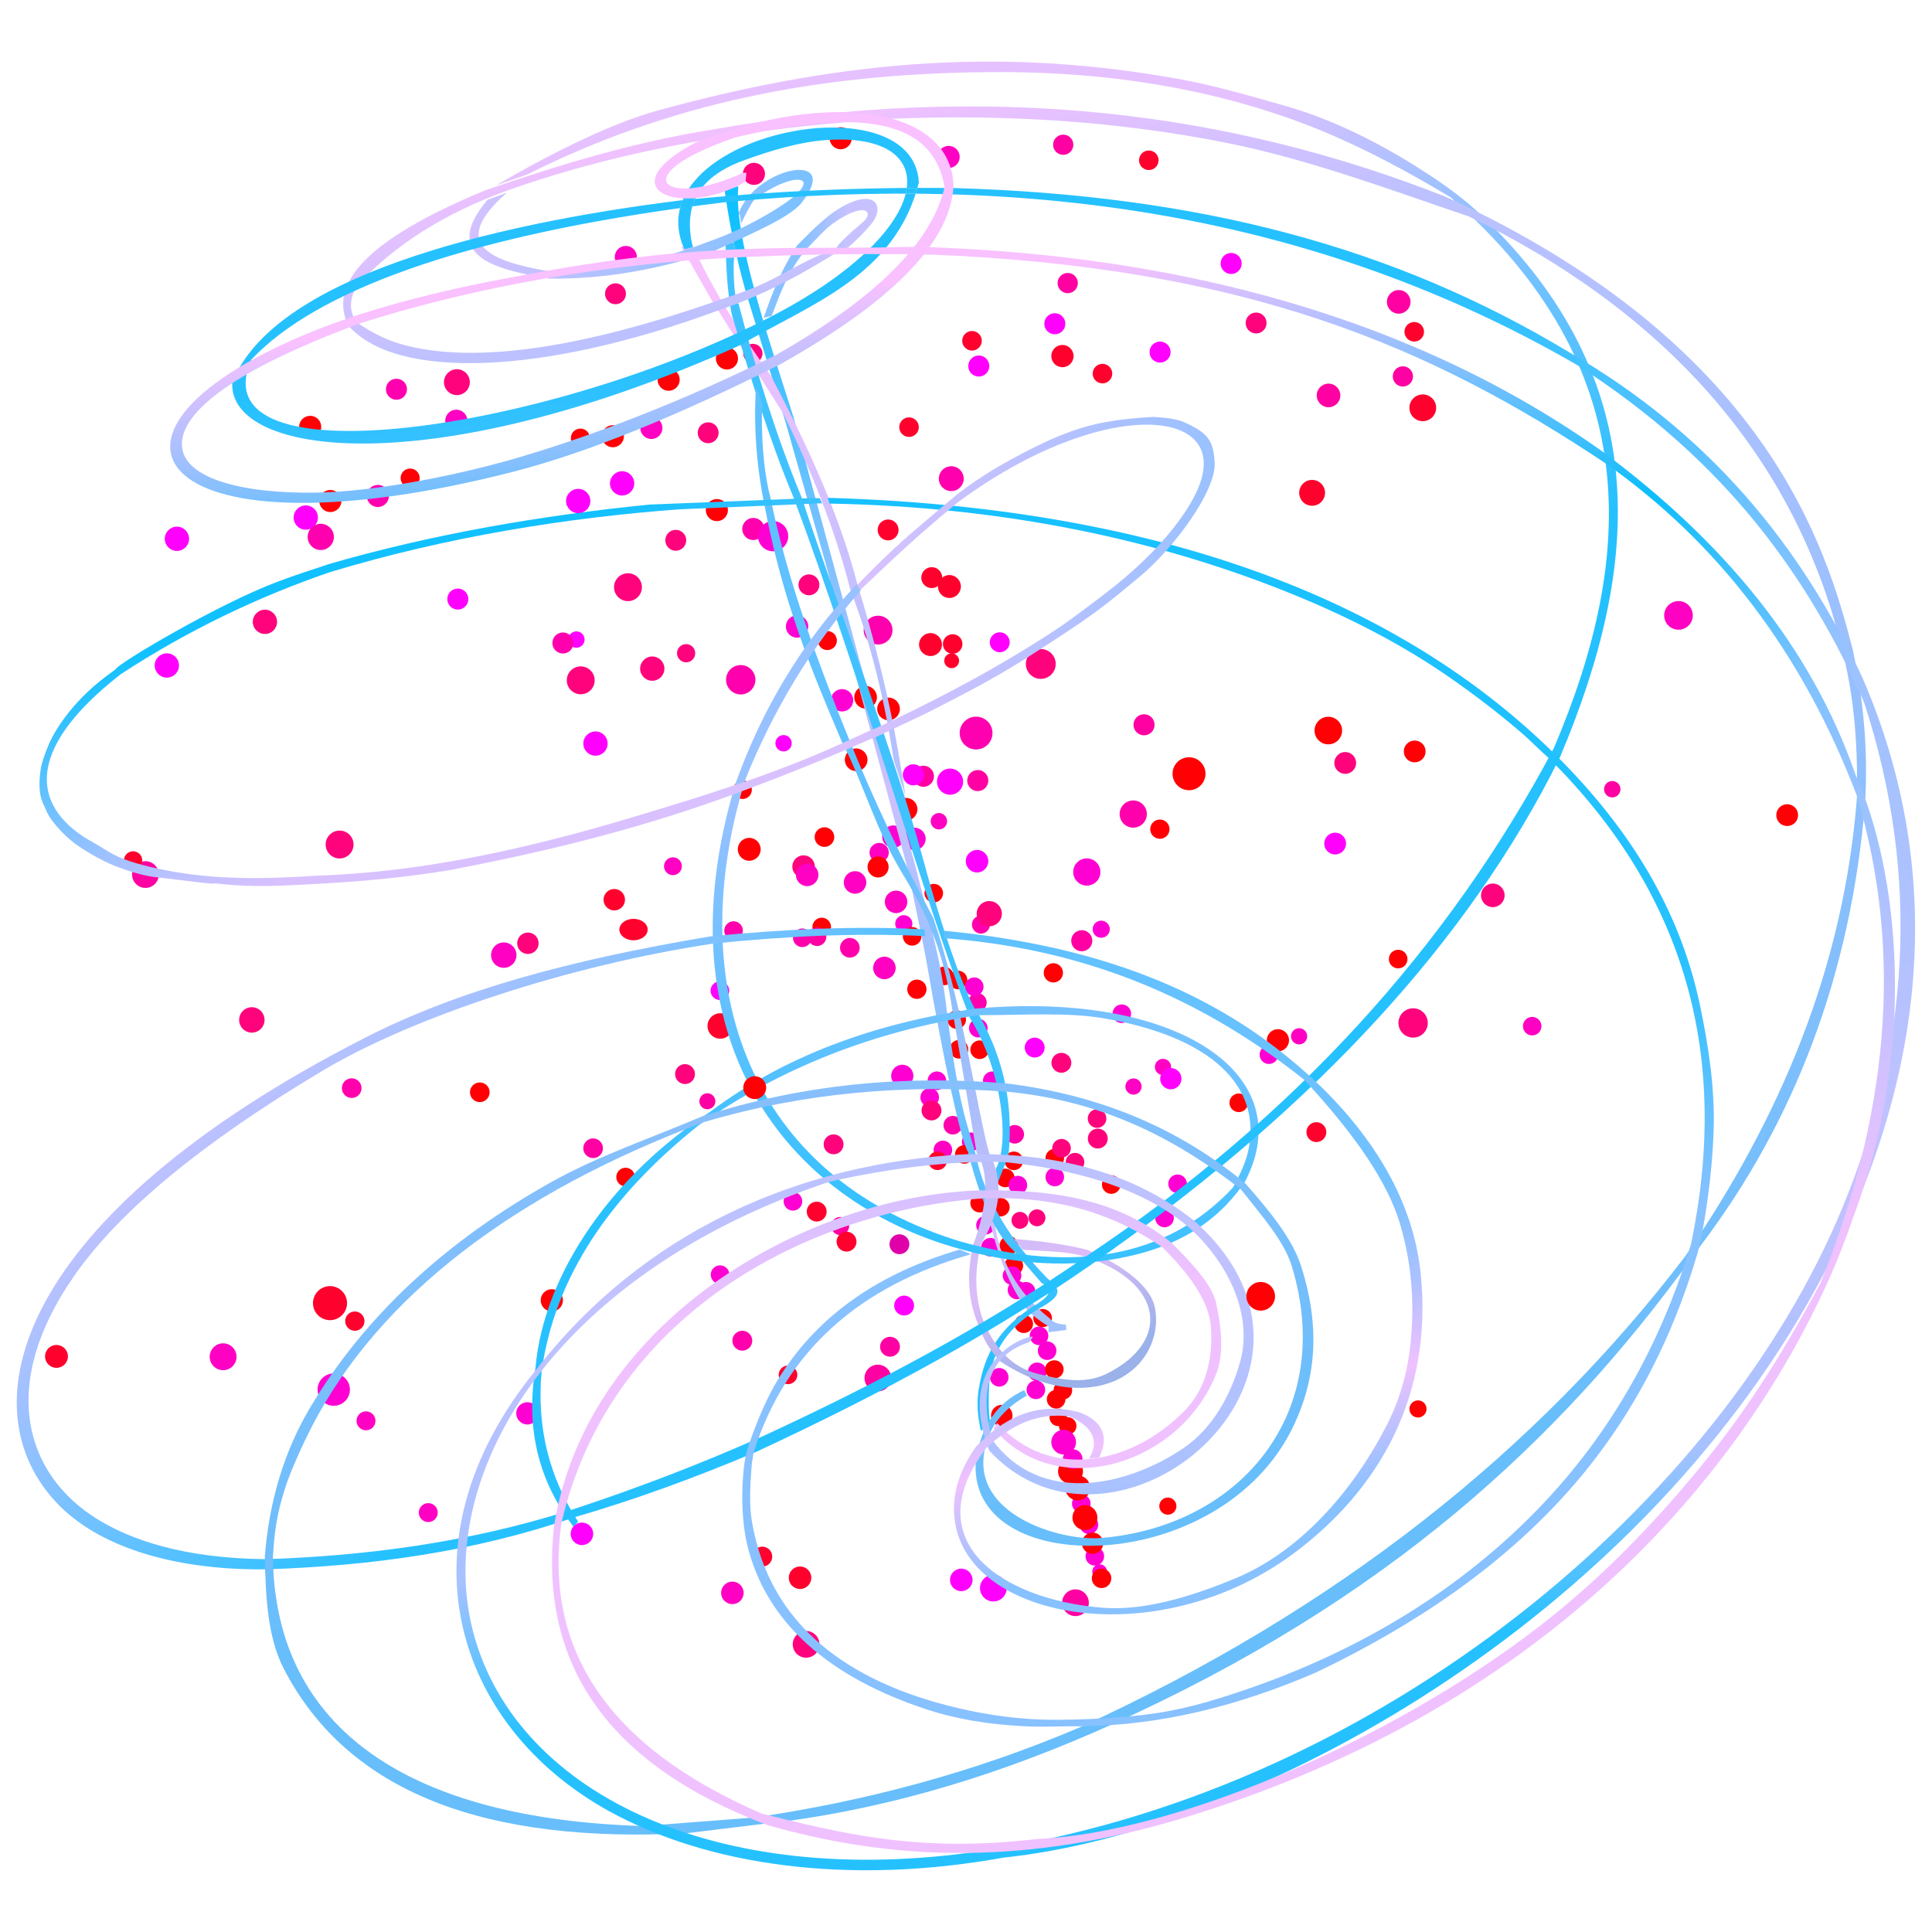 <?xml version="1.0" encoding="UTF-8" standalone="no"?><!DOCTYPE svg PUBLIC "-//W3C//DTD SVG 1.1//EN" "http://www.w3.org/Graphics/SVG/1.1/DTD/svg11.dtd"><svg width="100%" height="100%" viewBox="0 0 8334 8334" version="1.1" xmlns="http://www.w3.org/2000/svg" xmlns:xlink="http://www.w3.org/1999/xlink" xml:space="preserve" xmlns:serif="http://www.serif.com/" style="fill-rule:evenodd;clip-rule:evenodd;stroke-linecap:round;stroke-linejoin:round;stroke-miterlimit:1.5;"><g id="Dots-Under" serif:id="Dots Under"><circle cx="3252.24" cy="749.957" r="47.743" style="fill:#ff037c;"/><circle cx="3247.59" cy="1524.65" r="41.533" style="fill:#ff037c;"/><circle cx="3626.39" cy="596.26" r="47.743" style="fill:#ff0104;"/><circle cx="3135.81" cy="1546.38" r="47.743" style="fill:#ff0104;"/><circle cx="2884.3" cy="1637.98" r="47.743" style="fill:#ff0104;"/><circle cx="2809.78" cy="1846.01" r="47.743" style="fill:#ff01c3;"/><circle cx="2643.67" cy="1881.72" r="47.743" style="fill:#ff0104;"/><circle cx="1629.89" cy="2139.43" r="47.743" style="fill:#ff00ae;"/><circle cx="1424.96" cy="2161.17" r="47.743" style="fill:#ff0104;"/><circle cx="1338.02" cy="1841.36" r="47.743" style="fill:#ff0104;"/><circle cx="3092.34" cy="2200.37" r="47.743" style="fill:#ff0104;"/><circle cx="3249.53" cy="2281.88" r="47.743" style="fill:#ff00ac;"/><circle cx="3334.91" cy="2312.93" r="65.208" style="fill:#ff00d3;"/><circle cx="3438.25" cy="2702.5" r="48.228" style="fill:#ff00d3;"/><circle cx="3632.31" cy="3020.76" r="48.228" style="fill:#ff00d3;"/><circle cx="3944.75" cy="3618.47" r="48.228" style="fill:#ff00d3;"/><circle cx="3853.54" cy="3608.77" r="48.228" style="fill:#ff00d3;"/><circle cx="3898.66" cy="3984.76" r="37.07" style="fill:#ff00d3;"/><circle cx="1968.34" cy="1814.96" r="47.743" style="fill:#ff01c3;"/><circle cx="2503.55" cy="1889.87" r="41.145" style="fill:#ff0104;"/><circle cx="3568.95" cy="2763.15" r="41.145" style="fill:#ff0104;"/><circle cx="3733.9" cy="3007.66" r="48.907" style="fill:#ff0104;"/><circle cx="3832.87" cy="3058.12" r="48.907" style="fill:#ff0104;"/><circle cx="4489.58" cy="2864.06" r="64.432" style="fill:#ff037c;"/><circle cx="3787.85" cy="2718.12" r="62.103" style="fill:#ff00ae;"/><circle cx="3693.15" cy="3277.41" r="48.907" style="fill:#ff0104;"/><circle cx="4027.91" cy="3852.8" r="40.175" style="fill:#ff0104;"/><circle cx="3203.15" cy="3406.46" r="40.175" style="fill:#ff0104;"/><circle cx="5512.47" cy="4487.38" r="47.937" style="fill:#ff0104;"/><circle cx="3934.76" cy="4039.1" r="40.175" style="fill:#ff0104;"/><circle cx="4072.54" cy="4209.87" r="40.175" style="fill:#ff0104;"/><circle cx="3544.69" cy="3998.73" r="40.175" style="fill:#ff0104;"/><circle cx="3524.51" cy="4040.65" r="40.175" style="fill:#ff00a2;"/><circle cx="3460.86" cy="4045.31" r="40.175" style="fill:#ff00ac;"/><circle cx="3164.33" cy="4014.26" r="40.175" style="fill:#ff00ac;"/><circle cx="3105.34" cy="4273.52" r="40.175" style="fill:#ff00fd;"/><circle cx="3106.89" cy="4425.67" r="54.923" style="fill:#ff012d;"/><circle cx="4132.7" cy="4227.34" r="40.175" style="fill:#ff0104;"/><circle cx="4225.85" cy="4528.13" r="40.175" style="fill:#ff0104;"/><circle cx="4136.58" cy="4526.19" r="40.175" style="fill:#ff0104;"/><circle cx="2698.59" cy="5077.33" r="40.175" style="fill:#ff0104;"/><circle cx="4336.46" cy="5081.21" r="40.175" style="fill:#ff0104;"/><circle cx="4373.34" cy="5007.46" r="40.175" style="fill:#ff0104;"/><circle cx="4793.62" cy="5109.8" r="40.175" style="fill:#ff0104;"/><circle cx="4549.93" cy="4995.82" r="40.175" style="fill:#ff0104;"/><circle cx="4637.26" cy="5013.29" r="40.175" style="fill:#ff037c;"/><circle cx="4579.04" cy="4953.13" r="40.175" style="fill:#ff037c;"/><circle cx="4732.35" cy="4825.05" r="40.175" style="fill:#ff037c;"/><circle cx="4225.85" cy="5189.88" r="40.175" style="fill:#ff0104;"/><circle cx="5343.64" cy="4757.12" r="40.175" style="fill:#ff0104;"/><circle cx="6031.21" cy="4137.12" r="40.175" style="fill:#ff0104;"/><circle cx="4315.12" cy="5207.35" r="40.175" style="fill:#ff0104;"/><circle cx="4351.99" cy="5372.3" r="40.175" style="fill:#ff0104;"/><circle cx="4584.86" cy="5997.18" r="40.175" style="fill:#ff0104;"/><circle cx="4555.75" cy="6035.99" r="40.175" style="fill:#ff0104;"/><circle cx="4564.97" cy="6114.1" r="37.749" style="fill:#ff0104;"/><circle cx="4605.72" cy="6150.97" r="37.749" style="fill:#ff0104;"/><circle cx="4321.31" cy="6106.26" r="46.443" style="fill:#ff0104;"/><circle cx="4617.85" cy="6346.49" r="53.759" style="fill:#ff0104;"/><circle cx="4373.34" cy="5459.63" r="40.175" style="fill:#ff0104;"/><circle cx="2380.33" cy="5609.05" r="47.937" style="fill:#ff0104;"/><circle cx="4126.88" cy="4398.11" r="40.175" style="fill:#ff0104;"/><circle cx="4216.15" cy="4324.37" r="40.175" style="fill:#ff00ae;"/><circle cx="4202.56" cy="4256.45" r="40.175" style="fill:#ff00d3;"/><circle cx="4280.19" cy="4662.03" r="40.175" style="fill:#ff00d3;"/><circle cx="4220.03" cy="4434.98" r="40.175" style="fill:#ff00d3;"/><circle cx="4390.8" cy="5112.26" r="40.175" style="fill:#ff00d3;"/><circle cx="5079.72" cy="5106.44" r="40.175" style="fill:#ff00d3;"/><circle cx="4839.08" cy="4372.88" r="40.175" style="fill:#ff00d3;"/><circle cx="5473.66" cy="4549.48" r="40.175" style="fill:#ff00d3;"/><circle cx="5023.44" cy="5253.92" r="40.175" style="fill:#ff00d3;"/><circle cx="4549.93" cy="5077.33" r="40.175" style="fill:#ff00d3;"/><circle cx="4251.08" cy="5284.97" r="40.175" style="fill:#ff00d3;"/><circle cx="4189.47" cy="4925.29" r="40.175" style="fill:#ff00d3;"/><circle cx="4109.99" cy="4853.75" r="40.175" style="fill:#ff00ae;"/><circle cx="4159.67" cy="4979.94" r="40.175" style="fill:#ff0104;"/><circle cx="4272.42" cy="5380.06" r="40.175" style="fill:#ff00d3;"/><circle cx="4365.57" cy="5502.32" r="40.175" style="fill:#ff00d3;"/><circle cx="4425.73" cy="5570.24" r="40.175" style="fill:#ff00d3;"/><circle cx="4386.92" cy="5564.42" r="40.175" style="fill:#ff00d3;"/><circle cx="4516.94" cy="5826.4" r="40.175" style="fill:#ff00d3;"/><circle cx="4482.01" cy="5762.36" r="40.175" style="fill:#ff00d3;"/><circle cx="4474.25" cy="5917.61" r="40.175" style="fill:#ff00d3;"/><circle cx="4310.3" cy="5941.21" r="40.175" style="fill:#ff00d3;"/><circle cx="4468.43" cy="5995.23" r="40.175" style="fill:#ff00d3;"/><circle cx="4664.43" cy="6486.21" r="40.175" style="fill:#ff00d3;"/><circle cx="4697.42" cy="6577.42" r="40.175" style="fill:#ff00d3;"/><circle cx="4722.65" cy="6713.26" r="40.175" style="fill:#ff00d3;"/><circle cx="4743.51" cy="6779.73" r="31.927" style="fill:#ff00d3;"/><circle cx="4588.26" cy="6220.83" r="53.274" style="fill:#ff00d3;"/><circle cx="4627.21" cy="6293.96" r="42.543" style="fill:#ff00d3;"/><circle cx="4041.49" cy="4662.03" r="40.175" style="fill:#ff00d3;"/><circle cx="4010.44" cy="4733.84" r="40.175" style="fill:#ff00d3;"/><circle cx="4377.22" cy="4892.97" r="40.175" style="fill:#ff00ac;"/><circle cx="4067.22" cy="4960.53" r="40.175" style="fill:#ff01c3;"/><circle cx="4044.36" cy="5007.23" r="40.175" style="fill:#ff012d;"/><circle cx="3420.49" cy="5182.12" r="40.175" style="fill:#ff00d3;"/><circle cx="3106.12" cy="5498.44" r="40.175" style="fill:#ff00d3;"/><circle cx="3399.22" cy="5930.65" r="40.175" style="fill:#ff012d;"/><circle cx="3786.73" cy="5944.31" r="57.562" style="fill:#ff00a2;"/><circle cx="3624.03" cy="5288.54" r="38.933" style="fill:#ff00a2;"/><circle cx="3892.06" cy="4640.69" r="47.937" style="fill:#ff00d3;"/><circle cx="1439.62" cy="5994.27" r="69.769" style="fill:#ff00d3;"/><circle cx="2274.85" cy="6096.73" r="48.034" style="fill:#ff00d3;"/><circle cx="3477.26" cy="7093.14" r="57.64" style="fill:#ff037c;"/><circle cx="4285.04" cy="6850.56" r="57.64" style="fill:#ff00fd;"/><circle cx="4639.2" cy="6913.63" r="57.64" style="fill:#ff00a2;"/><circle cx="627.439" cy="3772.56" r="57.64" style="fill:#ff00a2;"/><circle cx="574.033" cy="3711.71" r="39.631" style="fill:#ff012d;"/><circle cx="3288.05" cy="6714.72" r="43.085" style="fill:#ff012d;"/><circle cx="3908.56" cy="3490.88" r="48.907" style="fill:#ff0104;"/><circle cx="1769.23" cy="2062.2" r="41.145" style="fill:#ff0104;"/><circle cx="4092.14" cy="676.99" r="47.743" style="fill:#ff01c3;"/><circle cx="2699.56" cy="1108.58" r="47.743" style="fill:#ff01c3;"/><circle cx="4648.9" cy="6418.29" r="53.759" style="fill:#ff0104;"/><circle cx="4679.95" cy="6546.37" r="53.759" style="fill:#ff0104;"/><circle cx="4712.94" cy="6656.98" r="45.996" style="fill:#ff0104;"/><circle cx="4751.75" cy="6808.35" r="42.115" style="fill:#ff0104;"/><ellipse cx="4416.03" cy="5710.94" rx="40.175" ry="39.204" style="fill:#ff0104;"/><ellipse cx="4547.99" cy="5906.94" rx="40.175" ry="39.204" style="fill:#ff0104;"/><ellipse cx="4497.53" cy="5685.71" rx="40.175" ry="39.204" style="fill:#ff0104;"/></g><g id="Core-2" serif:id="Core 2"><path d="M4276.65,5296.13c36.786,146.028 87.92,267.66 155.795,357.163c22.481,20.705 48.847,42.521 91.145,68.888l-1.06,24.376l77.368,-9.538l-2.12,-23.316c-33.561,-0.707 -57.231,-9.892 -71.009,-27.556c-142.228,-113.337 -219.526,-256.189 -237.401,-426.051l-21.197,12.718l8.479,23.316Z" style="fill:url(#_Linear1);stroke:#fff;stroke-opacity:0;stroke-width:4.17px;"/></g><g id="Core"><path d="M3125.84,821.557c20.132,142.404 49.212,286.599 90.044,433.143l172.326,565.105l169.22,596.154l363.282,1352.21c27.056,146.951 57.278,272.464 80.459,405.977c69.62,400.964 141.512,739.29 174.149,794.094c57.054,224.653 123.551,359.6 197.165,426.934l121.094,139.723c50.417,22.309 37.56,52.211 -15.525,86.94c-176.288,105.565 -230.184,227.669 -253.055,353.966c-14.579,67.583 -8.205,132.173 6.21,195.613l40.365,-24.839c-4.715,-40.793 -10.817,-92.148 -3.105,-190.956c10.414,-130.668 87.392,-241.929 234.425,-322.917c101.213,-58.566 47.937,-88.165 12.42,-121.094c-150.451,-155.045 -266.154,-328.801 -308.945,-541.817c-40.721,-142.083 -73.939,-210.405 -126.803,-646.223c-25.021,-206.281 -82.928,-393.635 -129.357,-581.793l-527.845,-1943.71c-107.196,-339.255 -258.857,-780.178 -237.53,-995.143l-58.994,18.63Z" style="fill:url(#_Linear2);stroke:#fff;stroke-opacity:0;stroke-width:4.17px;"/><path d="M2987.61,1057.32l-48.752,7.418l130.359,228.923l308.41,488.582c119.677,242.919 221.589,492.601 290.393,760.957c92.797,242.439 150.293,492.111 187.59,737.641l50.835,153.234l-32.854,-198.188c-42.517,-242.797 -102.925,-480.162 -176.992,-722.803c-57.347,-219.04 -159.146,-490.615 -372,-893.436c-126.402,-178.783 -247.442,-360.865 -336.989,-562.328Z" style="fill:url(#_Linear3);stroke:#fff;stroke-opacity:0;stroke-width:4.17px;"/><path d="M3173.94,1087.14l-8.906,-41.249l-35.664,7.6l1.94,31.05c2.4,123.614 12.472,205.032 25.228,271.685c79.638,268.018 160.102,535.541 265.863,787.886c296.6,795.727 552.23,1703.51 760.718,2245.28c145.277,236.838 171.267,549.517 112.555,652.044l7.762,62.099l46.575,-118.376c21.024,-201.824 -12.613,-403.647 -126.139,-605.47c-29.514,-29.152 -128.352,-253.79 -241.503,-671.988c-121.113,-447.628 -345.746,-1025.53 -525.037,-1563.59c-111.484,-269.187 -196.446,-549.74 -271.685,-834.461c-20.164,7.562 -29.124,-215.829 -11.707,-222.511Z" style="fill:#40c2ff;stroke:#fff;stroke-opacity:0;stroke-width:4.17px;"/><path d="M3261.01,1669.02c-10.755,173.523 2.631,344.027 37.094,511.897c77.066,410.635 204.326,715.303 332.787,1017.44c95.57,182.644 145.013,379.696 265.029,575.203c136.653,222.608 183.821,395.517 212.953,587.429l103.864,611.521c54.312,76.93 48.717,229.587 -13.778,394.256c-28.373,118.469 -26.033,233.394 19.077,343.385c21.531,62.542 52.655,118.689 99.624,164.273c125.507,81.133 234.317,110.582 325.436,112.321c253.837,4.843 373.07,-187.478 337.7,-350.653c-17.621,-81.294 -121.055,-171.341 -290.459,-244.877c-86.025,-21.632 -192.794,-37.676 -316.506,-46.705l38.153,46.632c97.61,6.459 192.686,6.515 262.642,28.166c250.518,77.536 342.522,241.153 254.773,377.629c-37.516,58.348 -90.552,94.459 -146.211,124.277c-95.78,51.312 -196.456,33.365 -311.73,3.474c-104.565,-27.115 -177.133,-103.644 -229.046,-225.136c-38.837,-105.398 -39.591,-217.143 -10.599,-333.846c65.589,-108.046 113.005,-247.412 34.975,-392.136c-52.843,-190.101 -113.851,-637.16 -240.581,-1013.2c-132.534,-248.07 -256.779,-505.465 -366.701,-778.974c-118.429,-290.547 -261.616,-669.051 -334.906,-1029.09c-24.394,-94.044 -39.196,-211.538 -38.154,-367.761l3.18,-42.393l-28.616,-73.128Z" style="fill:url(#_Linear4);stroke:#fff;stroke-opacity:0;stroke-width:4.17px;"/><path d="M3598.54,1069.58l51.232,4.657c38.245,-30.736 78.319,-71.111 108.684,-108.055c64.308,-78.242 12.74,-166.297 -153.462,-57.049c-44.69,29.375 -98.148,79.543 -166.36,149.58c-65.861,98.949 -107.57,204.8 -144.381,312.049l34.154,-7.762c37.593,-95.737 68.472,-191.473 149.039,-287.21c46.837,-47.334 82.286,-88.337 116.928,-112.773c137.625,-97.082 179.417,-47.875 127.634,-4.578c-127.66,106.738 -150.152,147.014 -72.236,115.798" style="fill:url(#_Linear5);stroke:#fff;stroke-opacity:0;stroke-width:4.17px;"/></g><g id="Outline"><path id="A" d="M3943.26,1064.27c-0.509,1.017 -28.053,32.394 -28.053,32.394l2.278,0.023l-1.593,2.155l66.558,0.969l2.916,-1.959l32.739,-0.515l-8.498,-31.245l-6.628,-0.867c-11.82,-0.472 -31.072,-1.957 -44.588,-2.125c-8.501,-0.106 -14.991,0.89 -15.131,1.17Z" style="fill:#f9c1ff;stroke:#fff;stroke-opacity:0;stroke-width:4.17px;"/><path id="_10" serif:id="10" d="M2186.59,830.961l-83.834,31.05c-198.956,236.651 17.565,299.143 268.58,339.994c247.613,2.403 482.572,-43.282 709.486,-119.541c202.075,-91.682 318.084,-144.74 372.511,-202.2c191.763,-237.899 -198.781,-161.914 -268.495,43.846c12.096,-10.49 8.97,50.966 14.075,36.724c4.292,-11.975 44.406,-90.41 54.2,-98.047c201.5,-157.117 379.128,-94.129 -52.75,120.318c-110.449,50.58 -102.75,42.831 -209.585,83.834c-317.58,106.187 -458.642,94.203 -627.205,102.464c-257.998,-44.304 -425.114,-119.896 -176.983,-338.442Z" style="fill:url(#_Linear6);stroke:#fff;stroke-opacity:0;stroke-width:4.17px;"/><path id="_7" serif:id="7" d="M3696.16,2520.02c-241.912,256.016 -412.618,546.723 -525.362,865.667c-326.477,1095.53 221.957,1793.93 966.268,2000.85c299.815,85.231 546.881,73.498 731.133,32.894c268.451,-59.158 413.783,-190.323 502.163,-322.278c239.489,-454.118 -275.628,-825.05 -1162.5,-746.436c-435.661,63.495 -822.145,203.615 -1143.87,444.632c-413.106,267.627 -717.791,691.888 -753.888,1102.89c-46.026,278.981 21.844,501.818 163.943,688.062l19.871,-22.356c-121.147,-186.486 -179.663,-399.649 -157.732,-647.077c56.538,-409.105 295.192,-757.123 677.629,-1062.89c352.814,-246.704 754.379,-405.506 1205.23,-474.688c204.098,-0.641 387.273,-12.986 540.181,13.074c464.929,79.236 686.842,292.881 624.97,573.222c-11.088,50.244 -35.636,102.342 -64.965,156.406c-282.512,303.421 -685.642,371 -1175.95,233.502c-422.73,-128.902 -712.334,-374.835 -873.802,-690.82c-186.136,-364.261 -201.991,-821.614 -55.206,-1300.09c116.785,-289.888 276.51,-565.016 499.28,-818.471l-17.388,-26.082Z" style="fill:url(#_Linear7);stroke:#fff;stroke-opacity:0;stroke-width:4.17px;"/><path id="_6" serif:id="6" d="M2277.86,751.132c673.811,-338.423 1340.57,-433.82 1984.57,-440.043c443.765,-4.287 880.656,51.542 1304.59,201.457c232.886,82.355 462.184,201.671 689.212,337.524c831.414,725.538 805.78,1535.62 446.223,2377.77c-455.685,858.154 -1125.93,1597.13 -2015.81,2190.47c-444.501,307.341 -916.34,555.451 -1399.67,778.671c-275.728,122.827 -551.457,227.291 -827.185,317.775c-433.903,137.677 -871.968,196.28 -1312.34,211.041c-360.451,-3.728 -585.232,-85.364 -725.19,-171.258c-314.235,-192.848 -431.662,-579.133 -101.453,-1051.98c197.986,-283.508 559.285,-578.228 1068.26,-882.509c388.119,-232.029 1060.56,-455.156 1684.84,-549.36c307.839,-31.811 613.876,-47.411 916.539,-32.642l-2.425,-29.11c-295.388,-16.182 -604.899,-0.585 -920.991,29.817c-612.778,102.533 -1093.87,234.553 -1489.05,436.051c-1517.19,773.603 -1733.19,1603.01 -1323.54,2018.16c190.42,192.977 525.785,281.386 895.435,276.491c449.677,-14.697 895.008,-75.036 1331.75,-225.596c263.777,-76.74 523.789,-172.305 781.097,-281.389c538.336,-249.998 1053.79,-527.038 1520.95,-861.146c887.307,-629.857 1549.78,-1336.63 1945.46,-2134.67c349.445,-827.251 412.991,-1626.08 -344.458,-2343.29c-61.673,-58.395 -134.662,-112.984 -206.502,-160.561c-205.385,-136.018 -420.588,-246.232 -643.18,-308.804c-152.116,-42.76 -298.215,-85.791 -446.642,-112.628c-723.006,-130.724 -1407.3,-95.894 -2246.01,133.853c-230.927,63.258 -508.113,211.135 -702.759,324.426l138.268,-48.515Z" style="fill:url(#_Linear8);stroke:#fff;stroke-opacity:0;stroke-width:4.17px;"/><path id="_5" serif:id="5" d="M3554.47,1092.56c-89.337,35.896 -172.298,88.36 -254.088,127.116c-75.051,35.562 -149.116,57.742 -226.217,84.429c-533.975,184.822 -1015.4,273.27 -1342.39,180.918c-72.35,-20.433 -135.295,-55.255 -191.655,-93.609c-35.73,-46.999 -33.486,-99.84 -1.941,-157.189c163.896,-178.779 380.123,-313.49 642.343,-409.469c524.424,-187.982 1084.94,-274.687 1661.16,-312.439c488.881,-19.766 970.843,8.932 1445.34,103.147c354.389,70.367 699.756,199.751 1048.35,317.966c822.926,397.78 1417.2,1021.41 1618.47,1899.86c47.783,199.568 60.255,402.668 56.277,607.412c-57.244,735.193 -332.158,1383.96 -741.313,1979.42c-640.97,839.062 -1501.47,1522.02 -2608.18,2029.88c-465.583,198.799 -934.244,320.639 -1405,390.063l-481.271,36.871c-995.214,-29.667 -1588.34,-408.835 -1597.12,-1160.49c7.232,-121.017 18.64,-191.458 54.396,-302.882c22.552,-70.28 77.327,-189.563 113.102,-258.974c290.407,-563.454 878.401,-1010.68 1693.55,-1314.71c426.62,-125.988 864.533,-164.457 1311.85,-130.021c418.004,41.068 729.522,208.666 1003.3,421.112c93.643,119.595 186.199,222.431 219.525,332.848c190.351,630.668 -223.009,1121.02 -823.404,1170.58c-173.73,14.342 -566.87,-99.993 -500.328,-387.577c19.242,-94.437 79.838,-169.921 180.476,-227.052l-11.643,-23.287c-117.758,54.43 -183.154,155.511 -207.646,293.032c-58.958,528.81 1061.25,524.605 1372.74,-145.503c80.056,-172.219 122.357,-390.672 29.673,-681.444c-36.859,-115.635 -128.336,-230.335 -241.929,-358.766c-280.414,-232.73 -621.664,-381.226 -1034.35,-430.816c-436.638,-35.867 -873.275,3.523 -1309.91,143.605c-231.384,98.21 -445.688,169.248 -648.4,282.483c-454.318,253.782 -807.813,579.697 -1042.06,975.613c-111.224,187.987 -175.397,403.136 -193.875,639.822c3.374,179.919 13.307,350.993 81.473,483.12c280.18,543.079 882.342,754.409 1736.88,710.356l461.865,-56.278c525.861,-75.528 1008.52,-240.779 1467.1,-456.043c1188.83,-555.311 1907.43,-1263.56 2449.05,-2026c403.441,-534.671 644.489,-1165.3 706.382,-1901.8c11.065,-186.115 3.85,-394.729 -52.396,-663.689c-115.465,-448.7 -372.912,-1320.77 -1758.19,-1956.14c-921.756,-362.775 -1954.87,-500.813 -3161.26,-289.151c-335.968,53.235 -659.589,151.739 -980.009,261.982c-452.361,187.539 -691.324,381.06 -589.946,584.124c202.153,231.458 827.052,218.312 1595.18,-65.98c210.189,-71.171 366.394,-160.336 514.262,-252.28l-58.218,5.822Z" style="fill:url(#_Linear9);stroke:#fff;stroke-opacity:0;stroke-width:4.17px;"/><path id="_4" serif:id="4" d="M2988.57,1065.9c-50.595,-207.508 58.405,-309.427 198.912,-366.29c153.44,-57.94 273.858,-87.582 368.83,-94.956c522.249,-40.552 488.73,383.05 -213.581,752.338c-967.181,505.007 -2495.41,728.272 -2258.39,194.061c280.588,-298.235 910.819,-521.691 1842.82,-652.567c66.639,-9.358 134.821,-18.242 204.529,-26.647c1294.81,-121.952 2539.36,47.039 3672.61,703.471c644.945,413.96 998.096,917.244 1237.14,1455.46c249.923,768.804 187.861,1493.62 -91.482,2172.84c-527.456,1282.51 -1996.59,2501.5 -3651.47,2770.86c-1173.2,194.934 -2065.01,-224.241 -2255.18,-926.311c-178.537,-659.135 316.14,-1542.02 1534.73,-1950.64c266.33,-59.636 518.001,-89.954 751.987,-84.902c423.955,41.932 702.267,171.184 852.196,334.482c151.628,165.149 213.413,360.814 167.387,526.66c-39.093,140.868 -117.681,287.697 -245.789,373.834c-255.919,172.074 -622.112,241.343 -824.853,-38.439c-62.616,-238.812 5.322,-369.074 162.644,-420.293l12.129,-19.406c23.647,-23.699 -348.809,69.477 -186.784,487.579c544.62,588.408 1638.64,-324.075 882.978,-992.138c-270.212,-213.667 -603.868,-292.515 -977.583,-286.24c-723.491,37.121 -1397.57,331.862 -1862.99,933.919c-602.959,741.61 -347.508,1533.13 318.337,1900.35c423.451,233.534 1029.2,321.699 1699.9,200.364c1077.36,-111.885 2715.26,-1009.21 3508.18,-2459.97c422.538,-773.099 603.263,-1694.39 198.388,-2629.28c-264.991,-571.014 -661.059,-1054.64 -1261.4,-1402.09c-761.462,-460.689 -1604.72,-679.672 -2653.78,-710.749c-394.59,-4.626 -789.181,12.453 -1183.77,53.367c-832.926,103.455 -1757.72,335.014 -1933.33,785.947c-16.304,316.69 854.318,436.957 2188.04,-160.1c308.851,-180.185 673.241,-301.128 773.818,-703.472c-24.326,-452.248 -1230.14,-201.492 -1011.54,288.666l36.387,-9.703Z" style="fill:url(#_Linear10);stroke:#fff;stroke-opacity:0;stroke-width:4.17px;"/><path d="M2944.73,863.612c-5.865,11.344 -9.009,22.687 -11.315,34.03c17.836,0.177 35.671,-1.531 53.506,-7.283l12.002,-32.228c-17.77,0.063 -35.83,1.862 -54.193,5.481Z" style="fill:#25c1ff;stroke:#fff;stroke-opacity:0;stroke-width:4.17px;"/><path d="M3911.53,811.025l-4.688,24.379l43.162,-0.12l7.735,-24.805l-46.209,0.546Z" style="fill:#25c1ff;stroke:#fff;stroke-opacity:0;stroke-width:4.17px;"/><path id="_1" serif:id="1" d="M3634.73,3205.15c-286.845,131.952 -596.561,227.104 -902.177,319.062c-455.971,136.568 -910.946,238.368 -1364.27,253.05c-231.618,15.661 -448.312,18.473 -663.37,-25.244c-71.04,-14.441 -157.452,-35.346 -218.274,-67.667c-29.116,-15.471 -54.162,-33.559 -82.279,-48.835c-259.339,-140.897 -317.834,-388.6 116.757,-727.424c290.851,-189.859 590.625,-333.028 902.176,-440.087c505.581,-152.615 1018.63,-234.592 1507.3,-270.984l616.121,-26.074l-11.002,-22.004l-44.009,-0l-692.355,27.734c-458.423,46.313 -928.63,125.069 -1387.05,258.322c-9.889,5.289 -99.119,30.842 -216.242,74.832c-255.235,95.864 -682.085,349.2 -696.937,376.256c-2.524,4.599 -75.032,50.349 -143.954,120.929c-50.809,52.03 -97.338,111.638 -129.758,173.048c-25.065,47.479 -45.717,111.464 -49.371,135.107c-6.301,40.773 -7.39,70.38 -3.882,100.314c5.196,44.332 20.297,60.046 29.907,86.723c8.116,22.532 60.827,95.177 133.974,145.788c55.552,38.437 119.271,70.51 130.078,74.255c5.056,3.288 114.245,51.215 204.991,61.408c138.516,15.558 257.169,33.411 257.099,26.609c166.601,20.559 299.674,9.742 465.255,0.948c171.842,-9.126 365.15,-27.924 535.942,-55.958c395.865,-75.045 789.316,-169.408 1177.23,-308.061c230.601,-82.738 449.878,-171.139 660.13,-264.052l-11.002,-33.006l-121.024,55.011Z" style="fill:url(#_Linear11);stroke:#fff;stroke-opacity:0;stroke-width:4.17px;"/><path id="_3" serif:id="3" d="M3570.84,2147.42l7.452,24.84c757.553,14.076 1432.96,157.596 2020.65,400.553c233.273,96.437 456.686,211.731 656.543,351.133c108.576,75.733 209.935,153.104 309,238.281c38.396,33.014 75.212,72.205 113.812,105.468c602.852,595.421 782.024,1300.93 616.498,2097.72c-108.209,360.997 -289.364,725.853 -569.56,1045.24c-335.333,382.234 -802.285,699.801 -1407.44,896.528c-155.649,50.598 -273.704,81.446 -451.797,97.252c-101.617,9.019 -205.47,13.909 -306.667,14.321c-151.327,0.617 -295,-19.57 -427.162,-50.719c-470.465,-110.881 -812.921,-355.305 -888.936,-806.347c-11.241,-66.703 -7.91,-151.473 -1.389,-232.504c1.696,-21.076 5.724,-40.308 8.564,-62.084c137.772,-438.294 455.667,-719.671 938.944,-856.973l-49.68,-19.872c-344.193,100.985 -604.837,277.937 -774.788,546.093c-53.992,85.192 -94.543,182.448 -131.268,285.693c-20.134,56.602 -24.776,98.93 -28.911,155.141c-6.935,94.273 -1.254,203.25 17.867,283.789c82.098,345.802 363.906,577.363 773.197,712.296c128.46,42.351 269.354,65.837 428.244,73.419c74.709,3.565 154.635,-0.721 236.846,-0.263c347.16,-2.863 682.072,-88.472 1012.67,-230.442c433.67,-206.577 808.213,-463.668 1094.43,-786.644c255.975,-288.845 439.756,-630.696 557.089,-1031.22c16.782,-69.632 29.477,-143.392 39.693,-215.923c14.122,-100.27 23.759,-202.602 27.2,-303.099c6.239,-182.195 -21.308,-362.69 -57.616,-537.315c-77.587,-373.153 -265.52,-724.071 -606.351,-1067.87c-616.912,-621.337 -1609.47,-1081.58 -3157.14,-1126.49Z" style="fill:url(#_Linear12);stroke:#fff;stroke-opacity:0;stroke-width:4.17px;"/><path id="_2" serif:id="2" d="M3755.75,3150.14c-0,0 4.278,1.425 141.269,-65.042c163.603,-79.378 332.76,-168.564 488.888,-262.849c90.13,-54.428 175.483,-107.685 255.17,-167.035c75.115,-55.944 147.985,-108.976 220.124,-171.04c146.818,-126.314 245.009,-251.973 293.817,-349.12c193.511,-385.162 -394.358,-434.213 -1024.94,33.237c-53.367,43.769 -105.217,87.96 -157.048,133.572c-89.156,78.459 -176.374,161.786 -262.804,243.516l-12.718,-21.462c54.457,-56.53 106.578,-108.773 161.726,-159.539c87.36,-80.417 177.532,-154.274 269.095,-231.539c108.174,-83.832 213.571,-143.224 331.654,-202.454c105.341,-52.839 205.009,-91.095 312.147,-110.262c63.583,-11.375 121.681,-16.798 199.879,-21.767c60.471,2.997 106.31,9.255 136.704,23.194c99.703,45.723 125.101,75.552 130.912,173.144c7.298,122.549 -175.444,370.333 -325.96,495.044c-52.59,43.573 -111.741,93.98 -181.723,145.691c-88.54,65.424 -187.476,127.585 -255.128,171.761c-168.298,109.897 -302.202,178.738 -485.203,271.549l-221.77,104.924l-14.089,-33.523Z" style="fill:url(#_Linear13);stroke:#fff;stroke-opacity:0;stroke-width:4.17px;"/><path id="_8" serif:id="8" d="M3205.34,745.294c-339.728,157.161 -521.517,13.946 -32.291,-152.765c633.599,-149.822 859.094,-28.794 901.684,213.623c-56.952,251.161 -318.622,491.466 -725.322,724.079c-427.197,212.352 -797.736,348.281 -1083.59,434.678c-260.387,78.701 -633.608,156.145 -905.025,160.131c-307.678,4.519 -585.361,-58.724 -576.006,-217.215c7.747,-131.25 211.058,-307.814 774.913,-515.454c455.091,-142.771 923.269,-228.833 1402.21,-268.27c342.972,-26.049 682.005,-30.44 1019.67,-27.324c1396.09,50.835 2193.23,401.952 2942.27,900.443c487.072,342.342 851.378,819.082 1086.74,1436.98c205.012,689.509 128.673,1389.66 -156.49,2097.72c-145.577,274.475 -301.55,524.389 -477.381,744.306c-230.721,288.571 -474.104,536.922 -739.097,741.255c-660.884,509.6 -1595.61,892.726 -2164.22,915.205c-516.671,61.65 -849.051,-26.221 -1187.34,-109.295c-668.68,-289.177 -938.232,-711.991 -865.03,-1249.57c203.582,-893.031 1049.66,-1352.13 1826.22,-1404.94c255.684,-6.78 511.368,36.161 767.052,211.635c130.578,128.819 202.024,243.517 209.187,343.397c10.182,141.98 -25.581,269.533 -109.243,356.757c-225.429,235.024 -582.24,311.636 -812.349,57.956l-15.897,22.853c271.734,322.81 801.808,157.506 958.836,-231.262c34.067,-84.342 26.429,-189.822 2.419,-304.052c-16.682,-79.367 -91.164,-163.066 -193.209,-264.527c-243.306,-198.363 -532.902,-230.628 -832.63,-226.539c-764.804,27.472 -1692.12,574.394 -1831.19,1446.67c-65.944,595.198 229.556,1030.98 922.053,1291.67c497.929,140.968 1053.96,185.096 1760.64,-21.859c1673.03,-497.961 2465.01,-1564.07 2805.59,-2308.77c47.944,-104.832 85.862,-204.622 117.557,-296.426c274.54,-734.564 195.309,-1486.48 7.949,-1904.72c-192.757,-556.862 -575.616,-1010.03 -1088.98,-1392.02c-595.945,-425.164 -1529.46,-844.971 -2964.88,-885.29c-516.172,16.504 -891.933,-32.132 -1715.93,127.179c-376.138,67.691 -678.671,151.965 -909.57,247.958c-1068.54,444.234 -634.819,984.135 882.069,597.285c336.216,-85.745 719.535,-245.961 1154.23,-462.71c455.914,-255.442 736.073,-511.942 752.149,-770.033c-7.748,-340.01 -531.037,-419.176 -1111.83,-189.776c-384.607,203.423 -61.808,328.507 214.616,169.904l3.974,-38.75l-14.547,-0.125Z" style="fill:url(#_Linear14);stroke:#fff;stroke-opacity:0;stroke-width:4.17px;"/><path id="_9" serif:id="9" d="M4068.57,4014.65l4.657,32.602c537.138,39.424 1058.3,216.207 1554.04,611.68c222.943,241.071 358.567,443.319 410.764,616.874c55.849,185.7 63.334,361.752 46.113,523.576c-13.028,122.431 -47.146,242.051 -103.451,351.004c-168.78,326.595 -405.443,554.892 -646.36,655.827c-208.073,87.174 -408.354,142.845 -578.216,129.063c-443.47,-35.983 -804.634,-291.153 -501.248,-689.704c108.488,-100.949 226.849,-154.178 360.177,-135.066c114.024,50.589 121.453,118.631 82.282,181.641l43.469,-4.658c43.094,-84.797 20.559,-156.355 -85.386,-195.613c-148.522,-38.667 -297.043,-6.886 -445.564,149.039c-93.721,133.417 -109.402,252.475 -84.006,356.357c97.477,398.734 890.121,531.242 1465.77,95.419c354.47,-268.367 590.421,-668.481 536.758,-1198.23c-27.266,-269.163 -162.126,-549.945 -445.215,-821.562c-324.513,-306.09 -792.141,-580.47 -1614.59,-658.254Z" style="fill:url(#_Linear15);stroke:#fff;stroke-opacity:0;stroke-width:4.17px;"/></g><g id="Dots-Middle" serif:id="Dots Middle"><circle cx="1086.38" cy="4399.56" r="54.822" style="fill:#ff037c;"/><circle cx="2173.12" cy="4120.11" r="54.822" style="fill:#ff01c3;"/><circle cx="2277.14" cy="4068.88" r="46.284" style="fill:#ff037c;"/><circle cx="2649.74" cy="3881.02" r="46.284" style="fill:#ff012d;"/><circle cx="2902.79" cy="3736.64" r="38.521" style="fill:#ff01c3;"/><circle cx="3466.35" cy="3738.2" r="48.612" style="fill:#ff037c;"/><circle cx="3481.87" cy="3773.9" r="48.612" style="fill:#ff01c3;"/><circle cx="4050.08" cy="3542.58" r="35.416" style="fill:#ff01c3;"/><circle cx="3688.35" cy="3806.51" r="48.612" style="fill:#ff01c3;"/><circle cx="3815.04" cy="4175.38" r="48.612" style="fill:#ff01c3;"/><circle cx="3666" cy="4088.44" r="42.402" style="fill:#ff00ac;"/><circle cx="3865.34" cy="3890.34" r="48.612" style="fill:#ff01c3;"/><circle cx="4214.65" cy="3714.91" r="48.612" style="fill:#ff00fd;"/><circle cx="4098.21" cy="3371.81" r="56.375" style="fill:#ff00fd;"/><circle cx="4210.49" cy="3162.16" r="70.782" style="fill:#ff00b0;"/><circle cx="3983.33" cy="3348.52" r="45.507" style="fill:#ff00a2;"/><circle cx="4217.75" cy="3367.15" r="45.507" style="fill:#ff00a2;"/><circle cx="4666.42" cy="4058.01" r="45.507" style="fill:#ff00a2;"/><circle cx="4750.26" cy="4008.33" r="36.969" style="fill:#ff00d3;"/><circle cx="4688.15" cy="3761.48" r="58.704" style="fill:#ff00d3;"/><circle cx="4888.43" cy="3511.53" r="58.704" style="fill:#ff00ac;"/><circle cx="4231.41" cy="3988.46" r="38.832" style="fill:#ff00ac;"/><circle cx="4267.43" cy="3941.26" r="54.357" style="fill:#ff037c;"/><circle cx="5003.31" cy="3576.74" r="41.626" style="fill:#ff0104;"/><circle cx="4543.77" cy="4196.49" r="41.626" style="fill:#ff0104;"/><circle cx="3955.07" cy="4267.28" r="41.626" style="fill:#ff0104;"/><circle cx="5129.06" cy="3337.65" r="71.123" style="fill:#ff0104;"/><circle cx="5729.88" cy="3151.35" r="59.48" style="fill:#ff0104;"/><circle cx="5802.84" cy="3291.08" r="47.06" style="fill:#ff037c;"/><circle cx="6102.47" cy="3241.4" r="47.06" style="fill:#ff0104;"/><circle cx="7709.3" cy="3516.19" r="47.06" style="fill:#ff0104;"/><circle cx="5759.37" cy="3638.84" r="47.06" style="fill:#ff00fd;"/><circle cx="7240.45" cy="2654.56" r="61.808" style="fill:#ff01c3;"/><circle cx="6954.79" cy="3404.41" r="35.416" style="fill:#ff00a2;"/><circle cx="4935" cy="3126.51" r="45.507" style="fill:#ff00a2;"/><circle cx="3939.86" cy="3342.31" r="45.507" style="fill:#ff00fd;"/><circle cx="3792.37" cy="3677.65" r="41.626" style="fill:#ff01c3;"/><circle cx="3231.92" cy="3663.68" r="49.389" style="fill:#ff0104;"/><circle cx="3255.61" cy="4691.78" r="49.389" style="fill:#ff0104;"/><circle cx="3556.39" cy="3610.89" r="42.402" style="fill:#ff0104;"/><circle cx="3787.71" cy="3739.75" r="45.507" style="fill:#ff0104;"/><ellipse cx="2732.8" cy="4009.88" rx="61.032" ry="46.284" style="fill:#ff012d;"/></g><g id="Dots-Outer-Top" serif:id="Dots Outer Top"><circle cx="763.178" cy="2324.15" r="52.397" style="fill:#ff00fd;"/><circle cx="719.708" cy="2870.63" r="52.397" style="fill:#ff00fd;"/><circle cx="1318.97" cy="2232.55" r="52.397" style="fill:#ff00fd;"/><circle cx="2494.2" cy="2161.14" r="52.397" style="fill:#ff00fd;"/><circle cx="2683.61" cy="2085.07" r="52.397" style="fill:#ff00fd;"/><circle cx="2568.72" cy="3207.52" r="52.397" style="fill:#ff00fd;"/><circle cx="1974.9" cy="2584.19" r="45.41" style="fill:#ff00fd;"/><circle cx="4222.12" cy="1578.96" r="45.41" style="fill:#ff00fd;"/><circle cx="4550.09" cy="1396.54" r="45.41" style="fill:#ff00fd;"/><circle cx="5004.19" cy="1518.8" r="45.41" style="fill:#ff00fd;"/><circle cx="5310.81" cy="1136.5" r="45.41" style="fill:#ff00fd;"/><circle cx="2486.44" cy="2758.85" r="35.319" style="fill:#ff00fd;"/><circle cx="4312.56" cy="2770.49" r="43.082" style="fill:#ff00fd;"/><circle cx="3380.09" cy="3206.16" r="35.319" style="fill:#ff00fd;"/><circle cx="2428.22" cy="2773.6" r="45.41" style="fill:#ff00ae;"/><circle cx="4103.46" cy="2064.79" r="53.658" style="fill:#ff00ae;"/><circle cx="1710.2" cy="1679.09" r="45.41" style="fill:#ff00ae;"/><circle cx="1383.69" cy="2316.1" r="56.569" style="fill:#ff00ae;"/><circle cx="3195.25" cy="2932.24" r="63.361" style="fill:#ff00ae;"/><circle cx="1464.9" cy="3642.99" r="60.159" style="fill:#ff037c;"/><circle cx="2505.07" cy="2934.67" r="60.159" style="fill:#ff037c;"/><circle cx="2708.84" cy="2532.96" r="60.159" style="fill:#ff037c;"/><circle cx="2813.63" cy="2884.21" r="52.397" style="fill:#ff037c;"/><circle cx="1142.76" cy="2682.39" r="52.397" style="fill:#ff037c;"/><circle cx="2915.03" cy="2330.65" r="45.119" style="fill:#ff037c;"/><circle cx="5418.41" cy="1393.34" r="45.119" style="fill:#ff037c;"/><circle cx="5730.85" cy="1705.78" r="50.941" style="fill:#ff00a2;"/><circle cx="6033.59" cy="1302.13" r="50.941" style="fill:#ff00a2;"/><circle cx="6051.54" cy="1623.78" r="43.664" style="fill:#ff00a2;"/><circle cx="4605.78" cy="1221.11" r="43.664" style="fill:#ff00a2;"/><circle cx="4586.38" cy="624.369" r="43.664" style="fill:#ff00a2;"/><circle cx="2654.98" cy="1267.2" r="45.119" style="fill:#ff037c;"/><circle cx="3489.45" cy="2522.77" r="45.119" style="fill:#ff037c;"/><circle cx="3054.75" cy="1866.85" r="45.119" style="fill:#ff037c;"/><circle cx="4019.23" cy="2491.72" r="45.119" style="fill:#ff012d;"/><circle cx="3830.99" cy="2286.02" r="45.119" style="fill:#ff012d;"/><circle cx="4095.4" cy="2530.05" r="49.486" style="fill:#ff012d;"/><circle cx="4013.9" cy="2780.39" r="49.486" style="fill:#ff012d;"/><circle cx="4109.47" cy="2777.96" r="42.208" style="fill:#ff012d;"/><circle cx="3921.23" cy="1842.59" r="42.208" style="fill:#ff012d;"/><circle cx="4192.92" cy="1469.99" r="42.208" style="fill:#ff012d;"/><circle cx="4582.98" cy="1535.97" r="48.03" style="fill:#ff012d;"/><circle cx="6137.41" cy="1759.14" r="57.733" style="fill:#ff012d;"/><circle cx="5660.02" cy="2125.92" r="55.793" style="fill:#ff012d;"/><circle cx="4755.7" cy="1611.65" r="42.208" style="fill:#ff012d;"/><circle cx="6100.54" cy="1431.18" r="42.208" style="fill:#ff012d;"/><circle cx="4955.58" cy="691.32" r="42.208" style="fill:#ff012d;"/><circle cx="4105.11" cy="2850.25" r="32.02" style="fill:#ff012d;"/><circle cx="1970.92" cy="1648.53" r="55.793" style="fill:#ff037c;"/><circle cx="2959.66" cy="2817.74" r="39.297" style="fill:#ff037c;"/></g><g id="Dots-Bottom" serif:id="Dots Bottom"><circle cx="243.653" cy="5851.05" r="49.389" style="fill:#ff012d;"/><circle cx="1423.54" cy="5621.28" r="73.452" style="fill:#ff012d;"/><circle cx="1530.67" cy="5698.9" r="41.626" style="fill:#ff012d;"/><circle cx="962.455" cy="5852.6" r="57.927" style="fill:#ff01c3;"/><circle cx="1578.79" cy="6128.94" r="40.85" style="fill:#ff01c3;"/><circle cx="1847.37" cy="6524.83" r="40.85" style="fill:#ff01c3;"/><circle cx="2510.28" cy="6616.42" r="48.612" style="fill:#ff00fd;"/><circle cx="3159.22" cy="6871.03" r="48.612" style="fill:#ff01c3;"/><circle cx="3451.09" cy="6805.83" r="48.612" style="fill:#ff012d;"/><circle cx="4146.61" cy="6815.14" r="48.612" style="fill:#ff00fd;"/><circle cx="5037.74" cy="6496.88" r="36.969" style="fill:#ff0104;"/><circle cx="6116.72" cy="6077.71" r="36.969" style="fill:#ff0104;"/><circle cx="5438.28" cy="5591.78" r="61.808" style="fill:#ff0104;"/><circle cx="1517.22" cy="4693.83" r="42.433" style="fill:#ff00ac;"/><circle cx="2069.66" cy="4711.71" r="42.433" style="fill:#ff0104;"/><circle cx="2558.5" cy="4953.15" r="42.433" style="fill:#ff00a2;"/><circle cx="3051.32" cy="4750.46" r="34.485" style="fill:#ff00a2;"/><circle cx="2954.95" cy="4633.22" r="42.93" style="fill:#ff037c;"/><circle cx="3595.81" cy="4936.26" r="42.93" style="fill:#ff037c;"/><circle cx="3651.7" cy="5356.06" r="42.93" style="fill:#ff012d;"/><circle cx="3522.93" cy="5226.49" r="42.93" style="fill:#ff012d;"/><circle cx="3879.83" cy="5367.18" r="42.93" style="fill:#e000aa;"/><circle cx="3202.1" cy="5783.3" r="42.93" style="fill:#ff00ac;"/><circle cx="3900.1" cy="5631.78" r="42.93" style="fill:#ff00fd;"/><circle cx="3839.24" cy="5809.38" r="42.93" style="fill:#ff00a2;"/><circle cx="4578.48" cy="4584.53" r="42.93" style="fill:#ff037c;"/><circle cx="6095.69" cy="4412.64" r="63.299" style="fill:#ff037c;"/><circle cx="6439.47" cy="3862.19" r="50.879" style="fill:#ff037c;"/><circle cx="6609.38" cy="4426.55" r="39.949" style="fill:#ff01c3;"/><circle cx="4735.46" cy="4911.42" r="42.93" style="fill:#ff037c;"/><circle cx="5678.38" cy="4883.6" r="42.93" style="fill:#ff012d;"/><circle cx="4463.22" cy="4518.95" r="42.93" style="fill:#ff00fd;"/><circle cx="5016.65" cy="4602.42" r="34.981" style="fill:#ff01c3;"/><circle cx="4889.47" cy="4686.87" r="34.981" style="fill:#ff01c3;"/><circle cx="5603.86" cy="4470.27" r="34.981" style="fill:#ff01c3;"/><circle cx="5050.43" cy="4653.09" r="45.911" style="fill:#ff00fd;"/><circle cx="4399.63" cy="5264.15" r="36.472" style="fill:#ff037c;"/><circle cx="4473.15" cy="5253.22" r="36.472" style="fill:#ff037c;"/><circle cx="4018.09" cy="4790.2" r="42.93" style="fill:#ff037c;"/></g><g id="Dots"></g><defs><linearGradient id="_Linear1" x1="0" y1="0" x2="1" y2="0" gradientUnits="userSpaceOnUse" gradientTransform="matrix(205.607,339.145,-497.341,301.513,4306.32,5357.07)"><stop offset="0" style="stop-color:#d1c1ff;stop-opacity:1"/><stop offset="1" style="stop-color:#a1c1ff;stop-opacity:1"/></linearGradient><linearGradient id="_Linear2" x1="0" y1="0" x2="1" y2="0" gradientUnits="userSpaceOnUse" gradientTransform="matrix(1167.27,4904.37,-18339.9,4364.99,3162.86,979.467)"><stop offset="0" style="stop-color:#11c1ff;stop-opacity:1"/><stop offset="0.5" style="stop-color:#cdc1ff;stop-opacity:1"/><stop offset="1" style="stop-color:#25c1ff;stop-opacity:1"/></linearGradient><linearGradient id="_Linear3" x1="0" y1="0" x2="1" y2="0" gradientUnits="userSpaceOnUse" gradientTransform="matrix(696.42,1644.25,-4038.88,1710.67,3102.38,1321.8)"><stop offset="0" style="stop-color:#f7c1ff;stop-opacity:1"/><stop offset="1" style="stop-color:#b5c0ff;stop-opacity:1"/></linearGradient><linearGradient id="_Linear4" x1="0" y1="0" x2="1" y2="0" gradientUnits="userSpaceOnUse" gradientTransform="matrix(971.465,2192.81,-5474.46,2425.31,3958.58,3574.46)"><stop offset="0" style="stop-color:#5fc1ff;stop-opacity:1"/><stop offset="0.82" style="stop-color:#dcbcf8;stop-opacity:1"/><stop offset="1" style="stop-color:#9ab1ea;stop-opacity:1"/></linearGradient><linearGradient id="_Linear5" x1="0" y1="0" x2="1" y2="0" gradientUnits="userSpaceOnUse" gradientTransform="matrix(191.367,4.657,-4.864,199.859,3465.03,1067.8)"><stop offset="0" style="stop-color:#85c1ff;stop-opacity:1"/><stop offset="1" style="stop-color:#c7c2ff;stop-opacity:1"/></linearGradient><linearGradient id="_Linear6" x1="0" y1="0" x2="1" y2="0" gradientUnits="userSpaceOnUse" gradientTransform="matrix(1480.83,0,0,469.261,2024.96,967.465)"><stop offset="0" style="stop-color:#d4c1ff;stop-opacity:1"/><stop offset="1" style="stop-color:#79c1ff;stop-opacity:1"/></linearGradient><linearGradient id="_Linear7" x1="0" y1="0" x2="1" y2="0" gradientUnits="userSpaceOnUse" gradientTransform="matrix(-377.527,1762.47,-2287.34,-489.956,3276.53,3501.37)"><stop offset="0" style="stop-color:#98c1ff;stop-opacity:1"/><stop offset="1" style="stop-color:#28c1ff;stop-opacity:1"/></linearGradient><linearGradient id="_Linear8" x1="0" y1="0" x2="1" y2="0" gradientUnits="userSpaceOnUse" gradientTransform="matrix(1564.65,1841.83,-1734.47,1473.45,2583.33,2765.53)"><stop offset="0" style="stop-color:#e6c1ff;stop-opacity:1"/><stop offset="1" style="stop-color:#25c1ff;stop-opacity:1"/></linearGradient><linearGradient id="_Linear9" x1="0" y1="0" x2="1" y2="0" gradientUnits="userSpaceOnUse" gradientTransform="matrix(1002.64,6107.17,-6591.23,1082.11,2859.75,553.318)"><stop offset="0" style="stop-color:#f2c1ff;stop-opacity:1"/><stop offset="0.13" style="stop-color:#bdc1ff;stop-opacity:1"/><stop offset="1" style="stop-color:#67befb;stop-opacity:1"/></linearGradient><linearGradient id="_Linear10" x1="0" y1="0" x2="1" y2="0" gradientUnits="userSpaceOnUse" gradientTransform="matrix(670.875,5791.1,-5997,694.728,3092.95,1532.85)"><stop offset="0" style="stop-color:#25c1ff;stop-opacity:1"/><stop offset="0.33" style="stop-color:#9ec2ff;stop-opacity:1"/><stop offset="0.69" style="stop-color:#c2c2ff;stop-opacity:1"/><stop offset="0.88" style="stop-color:#a7c2ff;stop-opacity:1"/><stop offset="0.94" style="stop-color:#68c2ff;stop-opacity:1"/><stop offset="1" style="stop-color:#25c1ff;stop-opacity:1"/></linearGradient><linearGradient id="_Linear11" x1="0" y1="0" x2="1" y2="0" gradientUnits="userSpaceOnUse" gradientTransform="matrix(330.065,1078.21,-501.575,153.543,2490.5,2236.96)"><stop offset="0" style="stop-color:#11c1ff;stop-opacity:1"/><stop offset="1" style="stop-color:#d9c1ff;stop-opacity:1"/></linearGradient><linearGradient id="_Linear12" x1="0" y1="0" x2="1" y2="0" gradientUnits="userSpaceOnUse" gradientTransform="matrix(86.84,3086.98,-3904.38,109.834,3638.63,2206.77)"><stop offset="0" style="stop-color:#17c1ff;stop-opacity:1"/><stop offset="0.65" style="stop-color:#27c1ff;stop-opacity:1"/><stop offset="1" style="stop-color:#87c1ff;stop-opacity:1"/></linearGradient><linearGradient id="_Linear13" x1="0" y1="0" x2="1" y2="0" gradientUnits="userSpaceOnUse" gradientTransform="matrix(1542.33,0,0,1385.31,3697.51,2491.01)"><stop offset="0" style="stop-color:#d9c1ff;stop-opacity:1"/><stop offset="1" style="stop-color:#9ac1ff;stop-opacity:1"/></linearGradient><linearGradient id="_Linear14" x1="0" y1="0" x2="1" y2="0" gradientUnits="userSpaceOnUse" gradientTransform="matrix(422.607,4422.31,-4463.48,426.542,3761.55,1215.28)"><stop offset="0" style="stop-color:#f9c1ff;stop-opacity:1"/><stop offset="0.28" style="stop-color:#0cbefb;stop-opacity:1"/><stop offset="0.47" style="stop-color:#7dc2ff;stop-opacity:1"/><stop offset="1" style="stop-color:#f0c1ff;stop-opacity:1"/></linearGradient><linearGradient id="_Linear15" x1="0" y1="0" x2="1" y2="0" gradientUnits="userSpaceOnUse" gradientTransform="matrix(691.539,2660.75,-3795.42,986.443,4114.05,4071.61)"><stop offset="0" style="stop-color:#5fc1ff;stop-opacity:1"/><stop offset="0.53" style="stop-color:#74c1ff;stop-opacity:1"/><stop offset="0.69" style="stop-color:#acc1ff;stop-opacity:1"/><stop offset="0.82" style="stop-color:#f0c1ff;stop-opacity:1"/><stop offset="1" style="stop-color:#87c1ff;stop-opacity:1"/></linearGradient></defs></svg>
